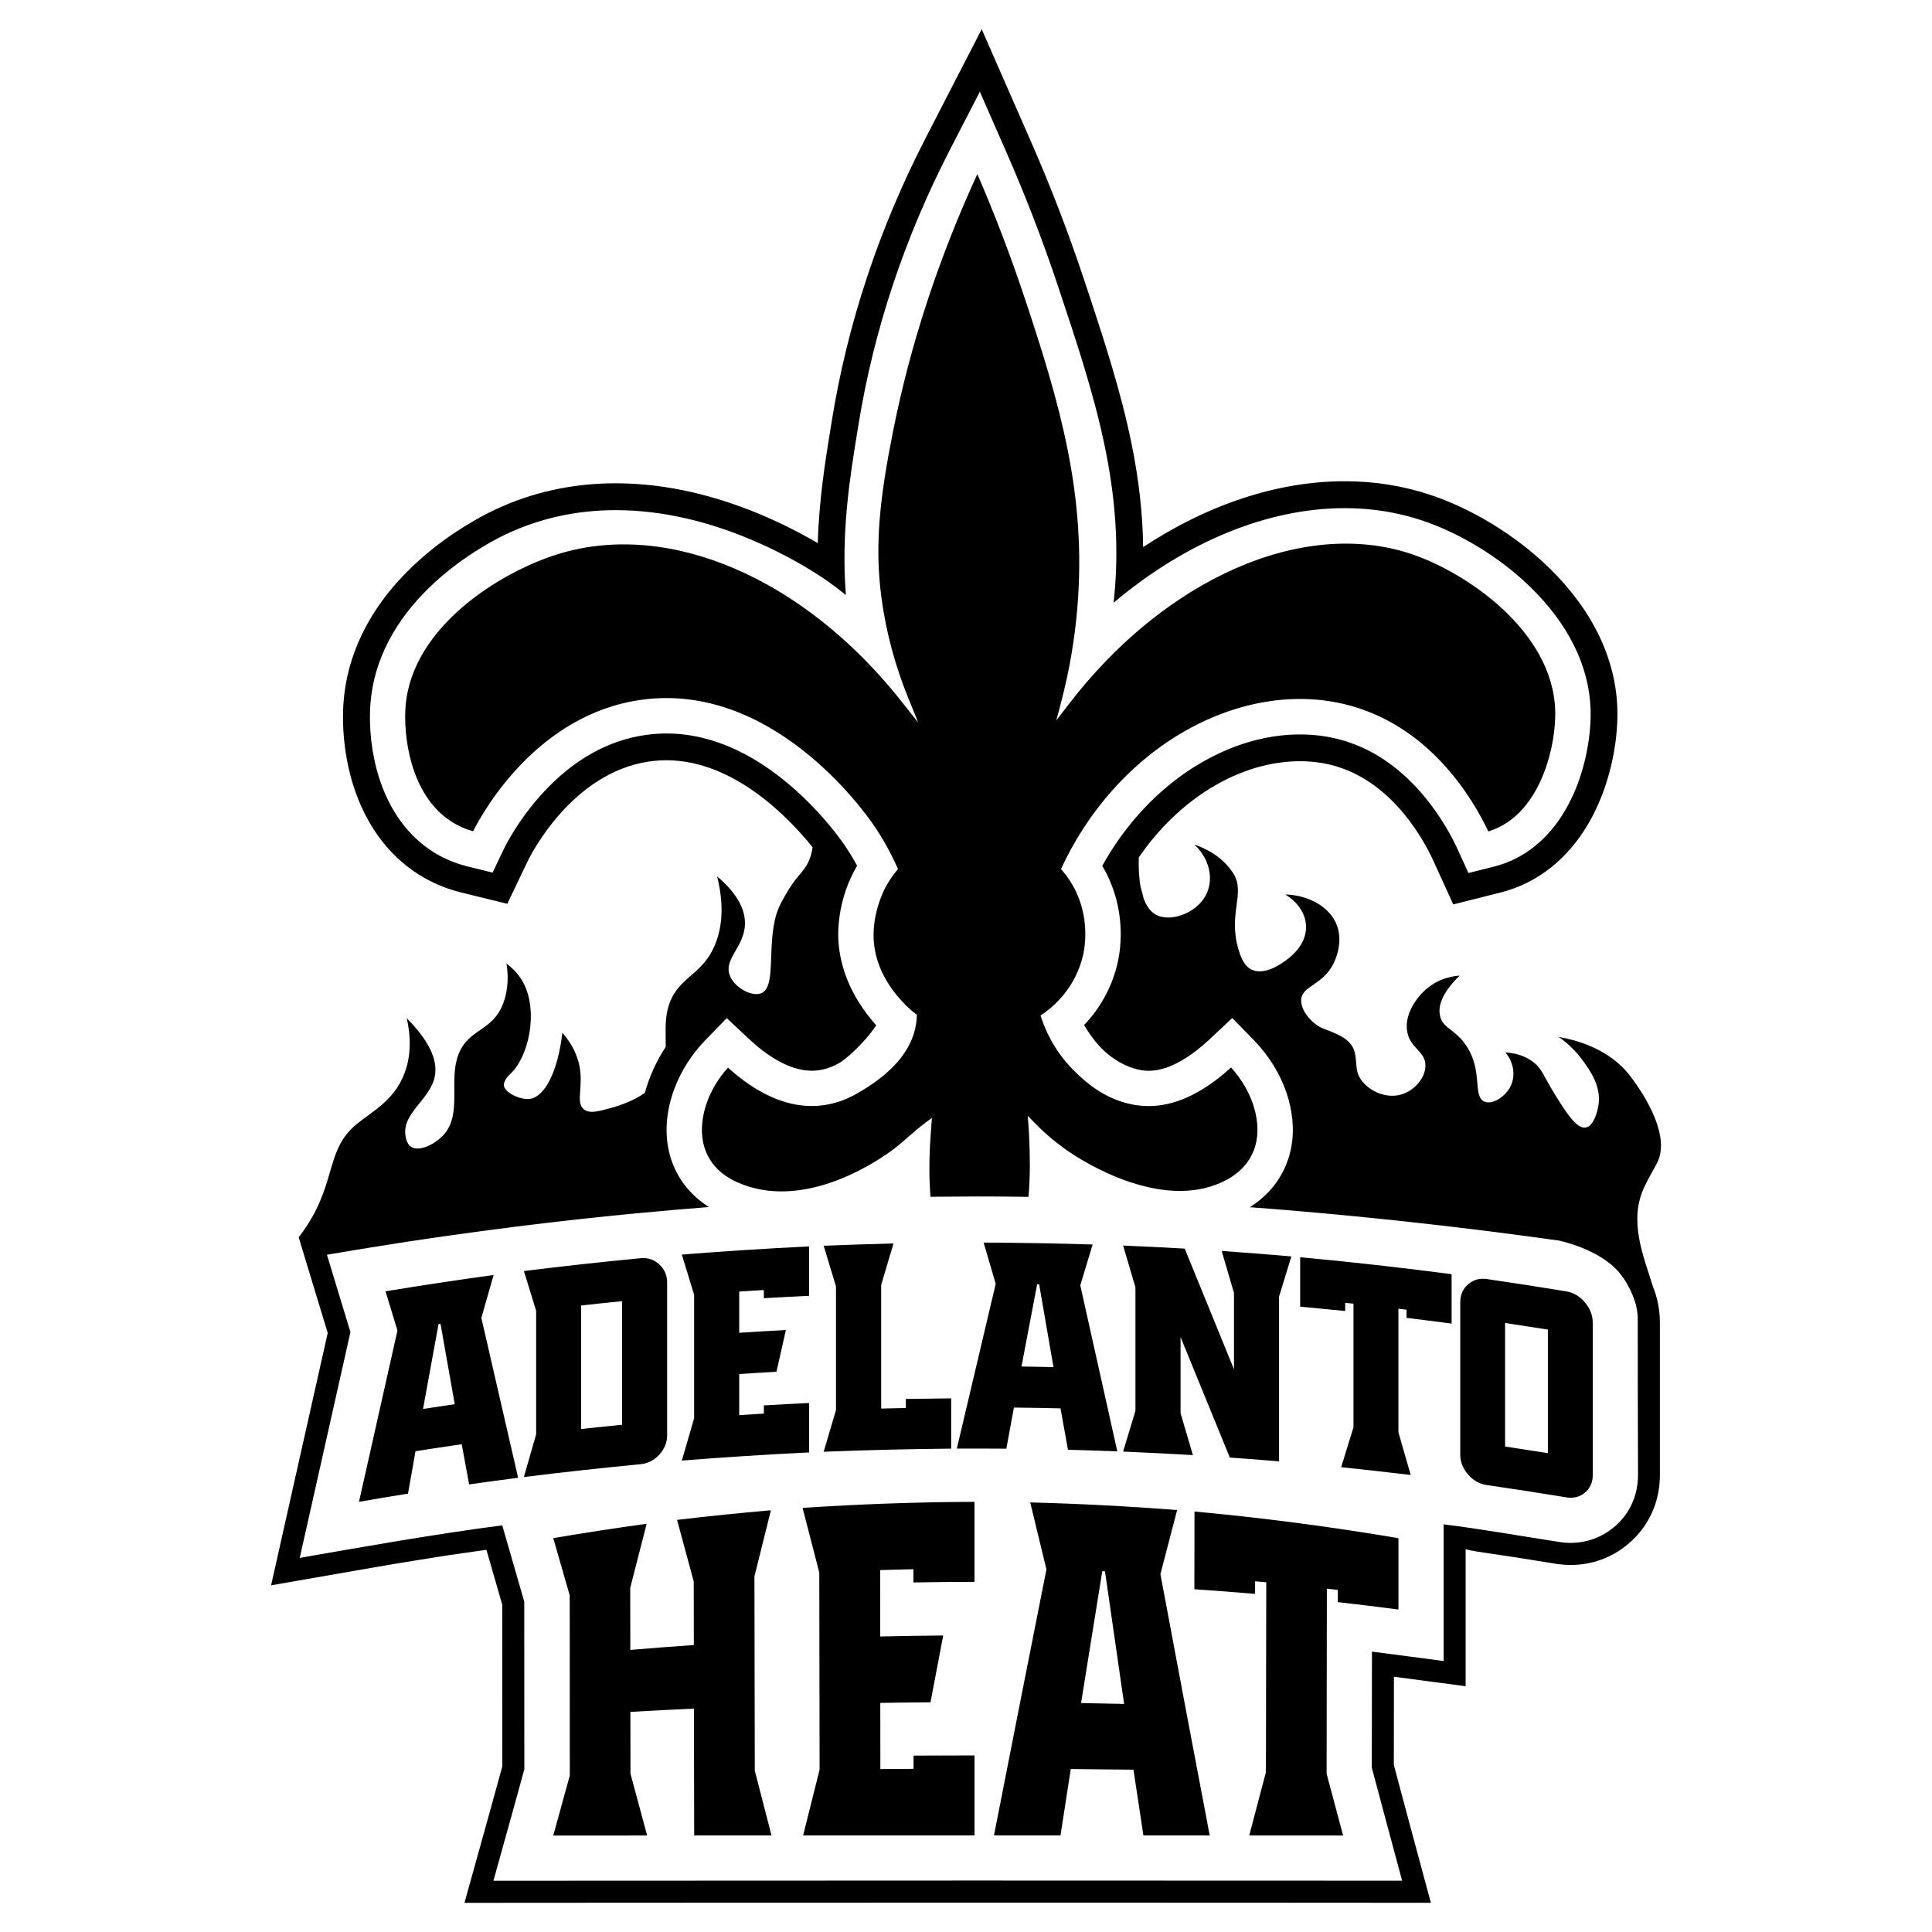<svg xmlns="http://www.w3.org/2000/svg" id="Layer_1" data-name="Layer 1" viewBox="0 0 1000 1000"><path d="M233.83,425.38c3.36,2.13,7.07,3.78,11.04,4.9,5.48-10.81,33.37-60.44,86.78-68.02,67.86-9.63,115.54,57.42,120.76,65.1,4.55,6.7,8.55,13.88,11.88,21.33l.51,1.14-.79.96c-2.21,2.69-4.15,5.6-5.76,8.65-1.1,2.08-6.55,13.11-6.06,26.19.82,21.91,18.11,36.34,21.56,39.01l.83.64-.05,1.05c-.06,1.27-.19,2.54-.38,3.78-2.14,13.65-12.57,25.81-31.02,36.15-20.72,11.61-43.62,6.88-66.32-13.66-10.21,11.26-15.27,26.09-12.94,38.27,1.8,9.39,7.9,16.66,17.66,21.03,32.71,14.65,68.99-8.44,79.33-15.87,3.28-2.36,6.4-5.07,9.41-7.69,2.73-2.38,5.56-4.83,8.54-7.07l3.56-2.66-.35,4.43c-.86,11.04-1.45,23.43-.4,36.43,1.69-.02,3.12-.04,4.28-.06,6.88-.08,13.68-.12,20.39-.12,8.82,0,17.5.07,26.06.2,1.04-11.89.68-22.02.44-28.66-.09-2.6-.24-5.22-.42-7.79l-.39-5.47,3.84,3.92c5.26,5.38,11.08,10.26,17.29,14.51,7.64,5.23,47.38,30.59,79.35,15.91,9.95-4.57,16.14-11.98,17.89-21.43,2.23-11.98-2.91-26.69-13.15-37.95-15.1,13.72-29.89,20.44-44,19.95-19.45-.66-32.3-13.37-37.13-18.15l-.29-.29c-7.5-7.4-13.27-16.72-16.71-26.96l-.48-1.43,1.23-.86c10.97-7.66,18.44-18.88,21.03-31.58.82-4.02,2.91-18.25-4.45-32.82-1.73-3.42-3.88-6.65-6.38-9.6l-.84-.99.55-1.17c14.79-31.36,38.57-56.97,66.96-72.09,27.64-14.73,57.38-18.59,83.75-10.86,40.79,11.95,62.06,48.04,69.9,64.65,2.04-.61,4.02-1.4,5.9-2.34,22.02-11.03,29.31-42.9,28.73-60.39-1.36-41.3-46.48-71.53-74.6-80.89-56.1-18.67-127.44,12.78-177.52,78.24l-6.09,7.95,2.54-9.69c4.2-16,7.02-32.48,8.37-48.98,4.77-58.05-8.98-105.04-27.45-160.45-7.11-21.32-15.29-42.72-24.34-63.67-20.07,43.68-34.73,88.34-43.57,132.81-6.7,33.72-9.84,58.74-6.01,86.88,2.37,17.42,6.97,34.63,13.68,51.15l5.3,13.05-8.74-11.04c-50.32-63.57-119.73-93.57-176.83-76.41-30.02,9.02-76.02,37.34-79.73,78.4-1.34,14.81,1.92,46.5,23.84,60.4Z"></path><path d="M851.06,614.48c2.71-5.74,3.63-6.85,6.55-12.38,7.09-13.44-5.29-34.08-14.1-45.51-3.44-4.46-13.55-15.79-36.72-19.88,6.03,4.24,9.96,8.79,12.42,12.17,3.77,5.19,9.46,13.01,8.22,22.67-.53,4.1-2.67,11.4-6.7,12.07-4.77.79-10.25-8.03-16.09-17.43-5.77-9.29-6.38-13.06-11.4-16.76-4.9-3.61-10.38-4.49-14.08-4.69,4.78,5.56,5.49,13.21,2.01,18.77-2.74,4.38-8.64,8.35-12.74,6.7-6.37-2.56-.71-15.63-9.38-28.82-5.81-8.84-12.22-8.86-13.7-15.63-1.63-7.47,4.48-15.22,10.17-20.79-2.9.2-9.95,1.09-16.46,6.31-5.83,4.68-12.26,13.67-10.7,22.65,1.53,8.82,9.45,10.02,9.44,17.62-.01,6.44-5.72,12.91-12.36,14.93-9.91,3-21.02-4.16-22.86-11.68-.96-3.94-.37-8.23-2.01-11.94-2.71-6.13-10.11-8.22-16.3-10.77-4.54-1.87-11.17-8.59-10.77-14.72.47-7.1,10.72-7.28,16.51-18.21.59-1.11,5.49-10.69,2.01-20.11-3.47-9.38-14.18-15.69-26.81-16.09,1,.57,9.83,5.74,10.73,15.42,1,10.79-8.75,17.59-11.4,19.44-2,1.4-10.27,7.17-16.76,4.02-3.08-1.49-4.96-4.6-6.63-10.03-5.76-18.69,3.67-29.48-2.75-39.67-5.7-9.05-14.84-13.17-20.24-15.03,7.08,6.51,9.85,15.97,7.03,23.84-4.05,11.3-18.61,16.46-26.36,12.77-3.24-1.54-5.46-4.73-6.94-8.84-.42-1.87-.92-3.78-1.5-5.71-.86-4.71-1.1-10.04-.96-15.34,20.77-30.44,52.41-49.84,83.47-49.83,6.43,0,12.65.87,18.48,2.58,30.19,8.84,46.2,39.5,50.39,48.68l10.43,22.87,24.38-6.14c4.87-1.23,9.6-2.98,14.06-5.21,16.91-8.47,30.15-23.88,38.29-44.55,5.68-14.43,8.67-31.08,8.19-45.67-.85-25.97-13.15-51.18-35.56-72.9-16.99-16.47-39.2-30.11-60.94-37.43-14.09-4.74-29.1-7.15-44.6-7.15-34.88,0-70.97,12.11-104.34,34.09-.2-17.31-2.2-34.94-6.05-53.78-5.44-26.64-13.75-52.34-24.89-85.75-7.88-23.64-17.02-47.36-27.18-70.52l-25.43-57.99-29.01,56.29c-24.12,46.8-40.46,96.04-48.57,146.35-.22,1.38-.45,2.77-.68,4.19-2.66,16.37-5.94,36.56-6.59,59.16-6.36-3.74-14.55-8.15-24.16-12.46-27.43-12.29-54.52-18.52-80.51-18.52-22.23,0-43.31,4.64-62.66,13.79-6.13,2.9-22.11,11.16-38.12,25.27-23.73,20.91-37.52,46.13-39.9,72.94-1.27,14.31.54,30.52,4.96,44.46,6.38,20.13,18.04,36.02,33.71,45.96,6.74,4.28,14.2,7.43,22.15,9.39l23.82,5.85,10.59-22.13c.89-1.87,22.34-45.77,63.01-51.54,2.93-.42,5.9-.63,8.82-.63,35.44,0,64.25,30.88,75.62,45.05-.39,2.53-1,5.34-2.6,8.4-1.91,3.65-4.54,5.86-7.98,10.71,0,0-2.41,3.31-5.84,9.84-8.66,16.47-1.46,42.21-9.8,46.42-4.87,2.46-14.49-2.71-16.77-9.38-2.91-8.5,7.78-14.56,7.97-26.41.11-6.64-3.08-14.9-14.43-24.55,4.39,17.47,1.74,29-1.45,36.27-6.97,15.89-19.87,15.86-24.09,32.45-1.6,6.3-.98,13.03-1.05,19.57-4.89,7.46-8.53,15.51-10.78,23.73-5.33,3.89-12.02,6.37-18.47,8.12-5.31,1.44-10.27,2.91-13.24.35-4.26-3.67.09-11.59-2.23-22.66-1.62-7.73-5.74-13.4-8.79-16.85-2.19,19.41-8.84,33.27-16.99,34.23-5.19.61-14.27-3.89-13.22-7.94.55-2.14,1.99-3.85,2.89-4.63,9.92-8.75,15.04-32.52,7.21-47.42-1.4-2.66-3.94-6.44-8.81-10.07.84,5.17,1.33,13.02-1.9,21.15-5.66,14.2-17.74,12.41-22.97,25.95-5.11,13.22,1.93,30.35-7.27,41.13-4.3,5.03-12.71,9.32-17.01,6.76-2.31-1.38-2.86-4.41-3.07-5.64-2.03-12.05,12.65-18.69,15.1-30.83,1.35-6.68-.72-16.39-14.47-30.2,1.73,7.7,2.97,19.05-1.89,30.2-5.55,12.75-15.93,18-23.88,24.45-17.2,13.94-9.79,31.68-29.49,57.79-.3.4-.54.72-.7.92,3.85,12.67,7.69,25.34,11.54,38.02,1.17,3.84,2.33,7.68,3.5,11.51-5.99,26.62-12,53.38-17.89,79.69l-11.42,50.92,51.41-8.95c8.23-1.43,16.6-2.83,24.87-4.15l15.52-2.48,15.53-2.21c1.37-.2,2.75-.39,4.12-.58l1.04,3.58c2.37,8.17,4.77,16.51,7.16,24.85l.04,83.63c-2.32,8.49-4.72,17.18-7.29,26.43l-12.31,44.23,45.91-.03c16.2-.01,32.39-.02,48.59-.03h7.28s17.06-.01,17.06-.01c13.34,0,26.67-.01,40.01-.02h12.3s4.07,0,4.07,0c29.57,0,59.14-.01,88.7-.01h44.5s19.87,0,19.87,0h23.03s34.32.02,34.32.02h13.11s7.35,0,7.35,0c16.2,0,32.39.02,48.59.03l45.52.03-11.85-43.96c-2.32-8.62-4.73-17.63-7.33-27.43l.06-45.62,37.11,4.91v-39.77s0-18.46,0-18.46v-12.68s.06,0,.06,0c1.88.5,3.8.91,5.75,1.19,13.45,1.96,27.07,4.07,40.5,6.28,2.68.44,5.38.67,8.04.67,11.03,0,21.31-3.75,29.74-10.83,10.62-8.93,16.46-21.61,16.46-35.72v-78.89c0-6.54-1.25-12.87-3.66-18.81-4.79-15.63-12.67-33.82-4.45-51.24ZM835.37,790.43c-6.31,5.38-14.31,8.16-22.48,8.16-2.05,0-4.11-.18-6.16-.53-19.62-3-39.8-6.63-59.51-9.06,0,18.87,0,51.98,0,70.75-7.65-1-29.75-3.97-37.1-4.87l-.08,60.06c4.8,18.16,10.92,40.72,15.7,58.5-73.57-.05-147.25-.07-220.96-.07-83.17,0-166.37.03-249.38.1,4.55-16.45,11.7-41.86,15.99-57.73,0,0-.04-86.76-.04-86.76-3.68-12.89-7.68-26.62-11.39-39.46-33.68,4.35-71.21,10.95-104.82,16.85,8.55-38.14,17.66-78.75,26.24-116.89-2.9-9.71-9.18-30-12.16-40.03,8.11-1.39,20.51-3.48,35.65-5.82,1.69-.26,3.37-.52,5.05-.78.56-.09,1.12-.17,1.69-.26,1.11-.17,2.21-.34,3.31-.5.68-.1,1.36-.2,2.05-.3.98-.15,1.95-.29,2.92-.43.72-.11,1.44-.21,2.16-.32.93-.14,1.85-.27,2.77-.41.72-.1,1.44-.21,2.16-.31.91-.13,1.83-.26,2.74-.39.74-.11,1.47-.21,2.21-.31.87-.12,1.75-.25,2.62-.37.76-.11,1.51-.21,2.27-.32.84-.12,1.69-.23,2.53-.35.75-.1,1.51-.21,2.26-.31.85-.12,1.7-.23,2.54-.35.72-.1,1.45-.2,2.17-.29.86-.12,1.72-.23,2.58-.35.71-.1,1.43-.19,2.14-.29.86-.11,1.72-.23,2.57-.34.69-.09,1.38-.18,2.06-.27.86-.11,1.72-.22,2.57-.33.69-.09,1.38-.18,2.06-.27.87-.11,1.74-.22,2.6-.33.64-.08,1.29-.16,1.93-.25.93-.12,1.86-.23,2.79-.35.57-.07,1.15-.14,1.72-.22,1.03-.13,2.06-.25,3.08-.38.46-.06.92-.11,1.38-.17,2.96-.36,5.89-.71,8.79-1.06.44-.05.87-.1,1.31-.15,1.03-.12,2.05-.24,3.07-.36.46-.05.92-.11,1.38-.16.96-.11,1.92-.22,2.88-.33.53-.06,1.05-.12,1.58-.18.9-.1,1.79-.2,2.68-.3.5-.06,1-.11,1.51-.17.91-.1,1.81-.2,2.71-.3.5-.05.99-.11,1.48-.16.89-.1,1.78-.19,2.67-.29.49-.05.97-.1,1.46-.16.89-.1,1.77-.19,2.64-.28.47-.05.94-.1,1.41-.15.9-.09,1.8-.19,2.69-.28.43-.05.87-.09,1.3-.13.92-.1,1.84-.19,2.76-.28.39-.04.78-.08,1.16-.12.95-.1,1.9-.19,2.84-.29.36-.04.72-.07,1.07-.11.99-.1,1.97-.2,2.95-.29.29-.03.58-.06.87-.09,1.12-.11,2.22-.22,3.32-.32.14-.01.28-.03.41-.04,13.97-1.35,26.74-2.43,38.18-3.32-.68-.43-1.34-.87-1.99-1.33-.05-.03-.1-.07-.14-.1-3.22-2.27-6.08-4.85-8.56-7.7-.12-.14-.24-.27-.35-.4-.39-.46-.77-.93-1.14-1.4-.16-.2-.32-.41-.48-.62-.34-.45-.67-.9-.99-1.36-.17-.25-.34-.5-.5-.75-.3-.44-.6-.89-.88-1.34-.18-.29-.35-.6-.52-.89-.41-.7-.8-1.4-1.17-2.12-.22-.44-.45-.87-.66-1.31-.17-.35-.32-.7-.47-1.06-.2-.45-.4-.9-.59-1.36-.14-.35-.27-.7-.41-1.05-.18-.49-.36-.98-.53-1.47-.11-.33-.23-.67-.33-1.01-.17-.56-.33-1.12-.49-1.69-.08-.29-.16-.57-.23-.86-.22-.86-.41-1.73-.58-2.62-1.84-9.6-.79-20.13,3.02-30.44,3.46-9.37,9.03-18.16,16.11-25.45l11.13-11.44,11.66,10.91c7.95,7.44,20.02,16.31,32.37,16.31,4.75,0,9.32-1.27,13.99-3.89,2.61-1.46,7.9-5.83,13.35-11.97,2.67-3,4.62-5.58,6.01-7.64-4.84-5.43-8.83-11.12-11.91-16.97-4.59-8.71-7.18-17.83-7.71-27.09-.25-4.3-.39-19.58,8.15-35.74.5-.94,1.02-1.87,1.56-2.79-1.94-3.61-4.07-7.11-6.35-10.47-.08-.11-.17-.25-.27-.4-.02-.04-.05-.07-.08-.11-.09-.13-.19-.28-.3-.43-.03-.04-.05-.07-.08-.11-.14-.2-.29-.41-.45-.63-.02-.03-.04-.05-.06-.08-.15-.2-.3-.42-.47-.65-.04-.06-.08-.11-.12-.17-.19-.26-.39-.53-.6-.82,0,0,0,0,0,0-.22-.3-.46-.62-.7-.94-.04-.05-.08-.11-.12-.16-.22-.29-.44-.59-.68-.9-.04-.05-.08-.1-.12-.15-.55-.72-1.16-1.5-1.81-2.32-.05-.06-.09-.12-.14-.18-.32-.39-.64-.8-.98-1.21-.01-.02-.03-.03-.04-.05-.37-.45-.75-.91-1.14-1.38-.02-.02-.04-.04-.05-.06-.36-.43-.73-.87-1.11-1.32-.06-.07-.11-.13-.17-.2-.81-.95-1.67-1.94-2.57-2.95-.06-.07-.13-.14-.19-.21-.41-.46-.82-.92-1.25-1.38-.06-.06-.11-.12-.17-.19-.49-.53-.98-1.06-1.49-1.6,0,0,0,0,0,0h0c-16.05-17.08-43.46-39.4-77.1-39.4-3.57,0-7.2.26-10.77.76-19.62,2.78-37.57,12.9-53.33,30.07-12.46,13.56-19.06,26.73-20.26,29.23l-5.71,11.94-12.85-3.16c-6.49-1.59-12.55-4.16-18.02-7.63-12.88-8.16-22.53-21.45-27.91-38.43-3.89-12.26-5.47-26.49-4.36-39.04,4.74-53.38,59.24-81.74,70.12-86.88,17.48-8.27,36.57-12.46,56.73-12.46,24.02,0,49.2,5.82,74.83,17.31,19.11,8.56,32.1,17.46,35.62,19.99,2.97,2.13,5.87,4.34,8.7,6.63-2.53-32.44,2.1-60.89,5.82-83.76.23-1.42.46-2.82.68-4.2,7.87-48.85,23.75-96.7,47.2-142.19l15.65-30.37,13.72,31.29c9.98,22.76,18.97,46.09,26.72,69.33,18.86,56.56,35.21,105.61,28.8,163.86,37.15-31.26,79.37-48.92,119.65-48.92,13.99,0,27.51,2.16,40.17,6.42,19.84,6.68,40.15,19.16,55.71,34.24,19.77,19.17,30.61,41.09,31.34,63.38.41,12.58-2.29,27.58-7.23,40.13-6.87,17.44-17.79,30.31-31.59,37.22-3.55,1.78-7.33,3.18-11.23,4.16l-13.16,3.31-5.63-12.34c-4.81-10.54-23.28-45.75-59.12-56.25-7.1-2.08-14.63-3.14-22.39-3.14-28.63,0-57.54,14.09-79.91,37.38h0s0,0,0,0c-1.03,1.07-2.04,2.16-3.03,3.27-.18.2-.35.4-.53.6-.82.92-1.63,1.84-2.42,2.79-.25.3-.5.6-.75.9-.71.85-1.41,1.71-2.1,2.58-.29.37-.58.73-.87,1.1-.64.82-1.27,1.65-1.9,2.49-.31.41-.61.82-.92,1.24-.59.82-1.18,1.64-1.76,2.47-.31.44-.62.88-.92,1.33-.57.83-1.12,1.68-1.67,2.53-.29.45-.59.9-.88,1.35-.57.9-1.13,1.82-1.69,2.74-.25.4-.5.8-.74,1.21-.79,1.33-1.56,2.67-2.31,4.03.78,1.31,1.52,2.65,2.21,4.02,9.75,19.29,7.48,37.7,6.05,44.72-2.59,12.73-8.74,24.33-17.7,33.7,2.5,4.06,5.16,7.85,8.05,10.96,7,7.53,16.46,12.39,24.7,12.67.26,0,.53.01.79.01,11.63,0,23.57-8.91,31.55-16.39l11.65-10.92,11.14,11.43c15.38,15.78,22.81,37.04,19.38,55.48-.17.89-.36,1.77-.57,2.63-.07.29-.16.58-.23.87-.15.57-.31,1.13-.48,1.69-.11.35-.22.69-.34,1.03-.16.49-.33.98-.51,1.46-.14.37-.28.73-.42,1.09-.18.45-.37.88-.56,1.32-.17.38-.33.76-.5,1.13-.19.4-.39.78-.59,1.17-.83,1.63-1.75,3.2-2.77,4.72-.13.2-.26.4-.4.6-.35.5-.71.99-1.08,1.48-.14.18-.27.36-.41.54-.39.5-.8,1-1.21,1.49-.11.13-.22.26-.33.39-.46.53-.93,1.05-1.41,1.56-.02.02-.03.03-.05.05-2.78,2.91-5.97,5.51-9.55,7.79h0c8.3.62,17.2,1.33,26.67,2.15.23.02.47.04.7.06,4.57.4,9.28.82,14.12,1.26.33.03.66.06.99.09,4.77.44,9.67.91,14.69,1.41.43.04.86.09,1.29.13,4.97.5,10.06,1.02,15.27,1.57.52.05,1.03.11,1.55.16,5.17.55,10.45,1.13,15.85,1.74.61.07,1.22.14,1.82.21,2.68.3,5.38.61,8.11.93.02,0,.03,0,.05,0,2.73.32,5.49.65,8.27.98.67.08,1.34.16,2.02.24,2.76.33,5.54.67,8.36,1.02.04,0,.09.01.13.02,2.83.35,5.7.72,8.58,1.08.72.09,1.44.18,2.16.28,2.87.37,5.76.74,8.69,1.13.04,0,.08.01.13.02,2.94.39,5.92.79,8.91,1.19.76.1,1.52.21,2.29.31,3.02.41,6.05.83,9.12,1.26,0,0,21.16,4.19,31.56,16.8,6.58,7.98,8.6,17,8.6,17,.51,2.26.72,4.19.82,5.58,0,13.81,0,27.63.03,41.44.03,13.51.07,27.02.12,40.53,0,10.69-4.41,20.28-12.4,27Z"></path><path d="M359.31,950.05c-.04-21.89-.08-43.78-.12-65.68-10.97.5-21.94,1.07-32.9,1.69.01,10.65.03,21.3.04,31.95,2.89,10.68,5.77,21.36,8.63,32.05-16.2,0-32.4.02-48.6.03,2.88-10.36,5.74-20.73,8.57-31.11-.01-31.06-.03-62.13-.04-93.2-2.83-9.89-5.67-19.77-8.53-29.65,16.08-2.73,32.19-5.21,48.35-7.43-2.82,11.08-5.66,22.16-8.51,33.23.02,10.69.03,21.37.05,32.06,10.95-.92,21.91-1.77,32.88-2.52-.02-10.97-.04-21.93-.06-32.9-2.86-10.63-5.74-21.26-8.63-31.88,16.17-1.92,32.36-3.57,48.58-4.97-2.84,11.43-5.68,22.85-8.53,34.28.06,33.5.12,66.99.19,100.49,2.89,11.17,5.77,22.35,8.64,33.53-13.34,0-26.68,0-40.01.02ZM504.4,950.02c-29.57,0-59.14,0-88.71.01,2.85-11.35,5.69-22.7,8.53-34.05-.05-34.01-.1-68.02-.16-102.02-2.87-11.16-5.76-22.32-8.65-33.47,29.64-1.98,59.28-3.02,88.99-3.14,0,13.81,0,27.61,0,41.42-10.54,0-21.08.11-31.62.31,0-2.74,0-4.11,0-6.85-6.88.14-10.33.23-17.21.44.01,11.46.02,22.91.03,34.37,10.86-.25,21.73-.43,32.6-.51-2.2,11.53-4.39,23.05-6.58,34.58-8.66.06-17.32.16-25.98.3.01,11.42.02,22.83.03,34.25,6.87-.05,10.31-.08,17.18-.11,0-2.74,0-4.11,0-6.85,10.52-.06,21.04-.1,31.56-.1,0,13.81,0,27.61,0,41.42ZM548.91,950.02c-11.48,0-22.95,0-34.43,0,9-45.91,18.04-91.81,27.15-137.69-2.79-11.56-5.59-23.11-8.39-34.67,25.39.65,50.72,1.96,76.04,3.94-2.9,11.05-5.78,22.11-8.65,33.17,8.43,45.11,16.92,90.2,25.52,135.27-11.44,0-22.88,0-34.33-.01-1.71-11.35-3.43-22.69-5.14-34.04-10.82-.14-21.63-.25-32.45-.34-1.78,11.46-3.55,22.91-5.32,34.37ZM559.56,881.49c7.43.14,14.85.29,22.28.46-3.3-22.88-6.6-45.76-9.9-68.64-.56-.02-.84-.04-1.4-.06-3.67,22.74-7.33,45.49-10.98,68.24ZM646.6,950.05c2.87-10.93,5.74-21.86,8.64-32.79.06-32.75.12-65.51.18-98.26-2.31-.22-3.47-.33-5.78-.54,0,2.62,0,3.92-.01,6.54-10.47-.91-20.95-1.71-31.43-2.42.02-13.41.05-26.82.07-40.22,35.38,3.26,70.54,7.86,105.57,13.81,0,12.31,0,24.62,0,36.92-10.45-1.38-20.92-2.65-31.39-3.83,0-2.53,0-3.79,0-6.32-2.27-.27-3.4-.4-5.67-.66-.04,31.94-.09,63.87-.13,95.81,2.83,10.67,5.67,21.33,8.54,31.98-16.2,0-32.4-.02-48.6-.03Z"></path><path d="M211.16,773.11c-8.46,1.35-16.91,2.76-25.35,4.23,6.63-29.55,13.26-59.1,19.91-88.64-2.06-6.77-4.11-13.55-6.17-20.32,18.61-3.06,37.26-5.87,55.94-8.44-2.11,7.4-4.23,14.81-6.34,22.21,6.35,27.58,12.69,55.16,19.03,82.75-8.46,1.09-16.92,2.23-25.36,3.43-1.28-6.93-2.55-13.86-3.83-20.79-7.98,1.15-15.96,2.36-23.92,3.61-1.3,7.32-2.6,14.64-3.9,21.96ZM218.95,729.28c6.56-1.02,9.85-1.52,16.42-2.48-2.45-13.86-4.91-27.72-7.36-41.59-.41.06-.62.09-1.03.16-2.68,14.64-5.35,29.27-8.02,43.91ZM331.54,757.87c-20.16,1.93-40.28,4.15-60.38,6.65,2.11-7.38,4.23-14.76,6.35-22.13v-63.95c-2.11-6.85-4.23-13.7-6.35-20.55,20.1-2.5,40.22-4.71,60.38-6.65,3.75-.35,6.98.72,9.7,3.21,2.71,2.49,4.07,5.64,4.07,9.46v78.89c0,3.77-1.35,7.13-4.03,10.09-2.69,2.96-5.93,4.62-9.73,4.97ZM300.78,739.67c7.07-.78,14.14-1.52,21.22-2.22v-63.95c-7.08.69-14.15,1.43-21.22,2.22v63.95ZM418.8,751.77c-21.99,1.07-43.95,2.48-65.89,4.23,2.12-7.28,4.25-14.57,6.37-21.85v-63.95c-2.12-6.94-4.25-13.89-6.37-20.83,21.95-1.75,43.9-3.16,65.89-4.23v25.58c-7.81.36-15.63.77-23.44,1.23v-4.24c-5.1.3-7.65.46-12.75.8v21.34c8.05-.53,16.11-1.01,24.17-1.43-1.63,7.2-3.26,14.4-4.89,21.61-6.43.35-12.85.74-19.27,1.17v21.27c5.1-.34,7.65-.5,12.75-.8v-4.24c7.81-.46,15.62-.87,23.44-1.23v25.58ZM492.31,749.81c-22,.2-43.99.74-65.98,1.62,2.13-7.2,4.25-14.4,6.38-21.6v-63.95c-2.13-7.03-4.25-14.05-6.38-21.08,12.04-.48,24.09-.88,36.14-1.18-2.13,7.17-4.26,14.33-6.38,21.5v63.95c5.11-.13,7.66-.19,12.77-.29v-4.68c7.82-.13,15.64-.24,23.46-.31v26.02ZM520.86,749.84c-8.54-.07-17.07-.09-25.61-.04,6.7-28.43,13.41-56.86,20.12-85.28-2.08-7.12-4.16-14.24-6.24-21.36,18.81.08,37.61.41,56.41.98-2.13,7.05-4.26,14.1-6.38,21.14,6.39,28.65,12.77,57.29,19.15,85.94-8.51-.34-17.02-.61-25.53-.83-1.29-7.14-2.57-14.29-3.86-21.43-8.04-.19-16.08-.33-24.12-.41-1.31,7.1-2.62,14.2-3.93,21.3ZM528.73,707.31c6.62.08,9.93.14,16.55.28-2.47-14.28-4.95-28.55-7.42-42.83-.42,0-.62-.01-1.04-.02-2.7,14.19-5.4,28.37-8.09,42.56ZM636.56,754.42c-8.48-20.8-16.98-41.59-25.5-62.38v39.41c2.13,7.24,4.25,14.48,6.38,21.71-12.04-.7-24.07-1.31-36.12-1.83,2.13-7.02,4.25-14.04,6.38-21.07v-63.95c-2.13-7.2-4.25-14.41-6.38-21.61,10.63.44,21.27.96,31.89,1.58,8.52,20.82,17.02,41.65,25.5,62.48v-39.48c-2.12-7.26-4.25-14.53-6.37-21.79,12.03.85,24.05,1.79,36.07,2.83-2.12,6.93-4.24,13.86-6.37,20.79v85.29c-8.49-.72-16.98-1.38-25.48-1.98ZM694.19,759.41c2.12-6.89,4.24-13.79,6.36-20.68v-63.95c-1.72-.18-2.57-.27-4.29-.45v4.24c-7.77-.78-15.53-1.54-23.3-2.26v-25.58c26.19,2.43,52.31,5.36,78.39,8.78,0,8.53,0,17.05,0,25.58-7.77-1.04-15.54-2.02-23.32-2.96v-4.24c-1.68-.2-2.53-.3-4.21-.5v63.95c2.12,7.37,4.23,14.73,6.35,22.1-11.99-1.43-23.98-2.78-35.98-4.03ZM769.53,768.66c-3.73-.54-6.95-2.35-9.65-5.45-2.7-3.1-4.05-6.53-4.05-10.3,0-26.3,0-52.59,0-78.89,0-3.82,1.35-6.91,4.05-9.26,2.7-2.35,5.92-3.26,9.65-2.73,13.73,2,27.44,4.12,41.13,6.37,3.77.63,7,2.54,9.7,5.73,2.69,3.19,4.04,6.7,4.04,10.51v78.89c0,3.77-1.35,6.78-4.04,9.04-2.69,2.26-5.92,3.08-9.7,2.45-13.69-2.25-27.4-4.37-41.13-6.37ZM779.03,748.71c7.39,1.12,14.77,2.26,22.15,3.43,0-21.32,0-42.63,0-63.95-7.38-1.17-14.76-2.32-22.15-3.43v63.95Z"></path></svg>